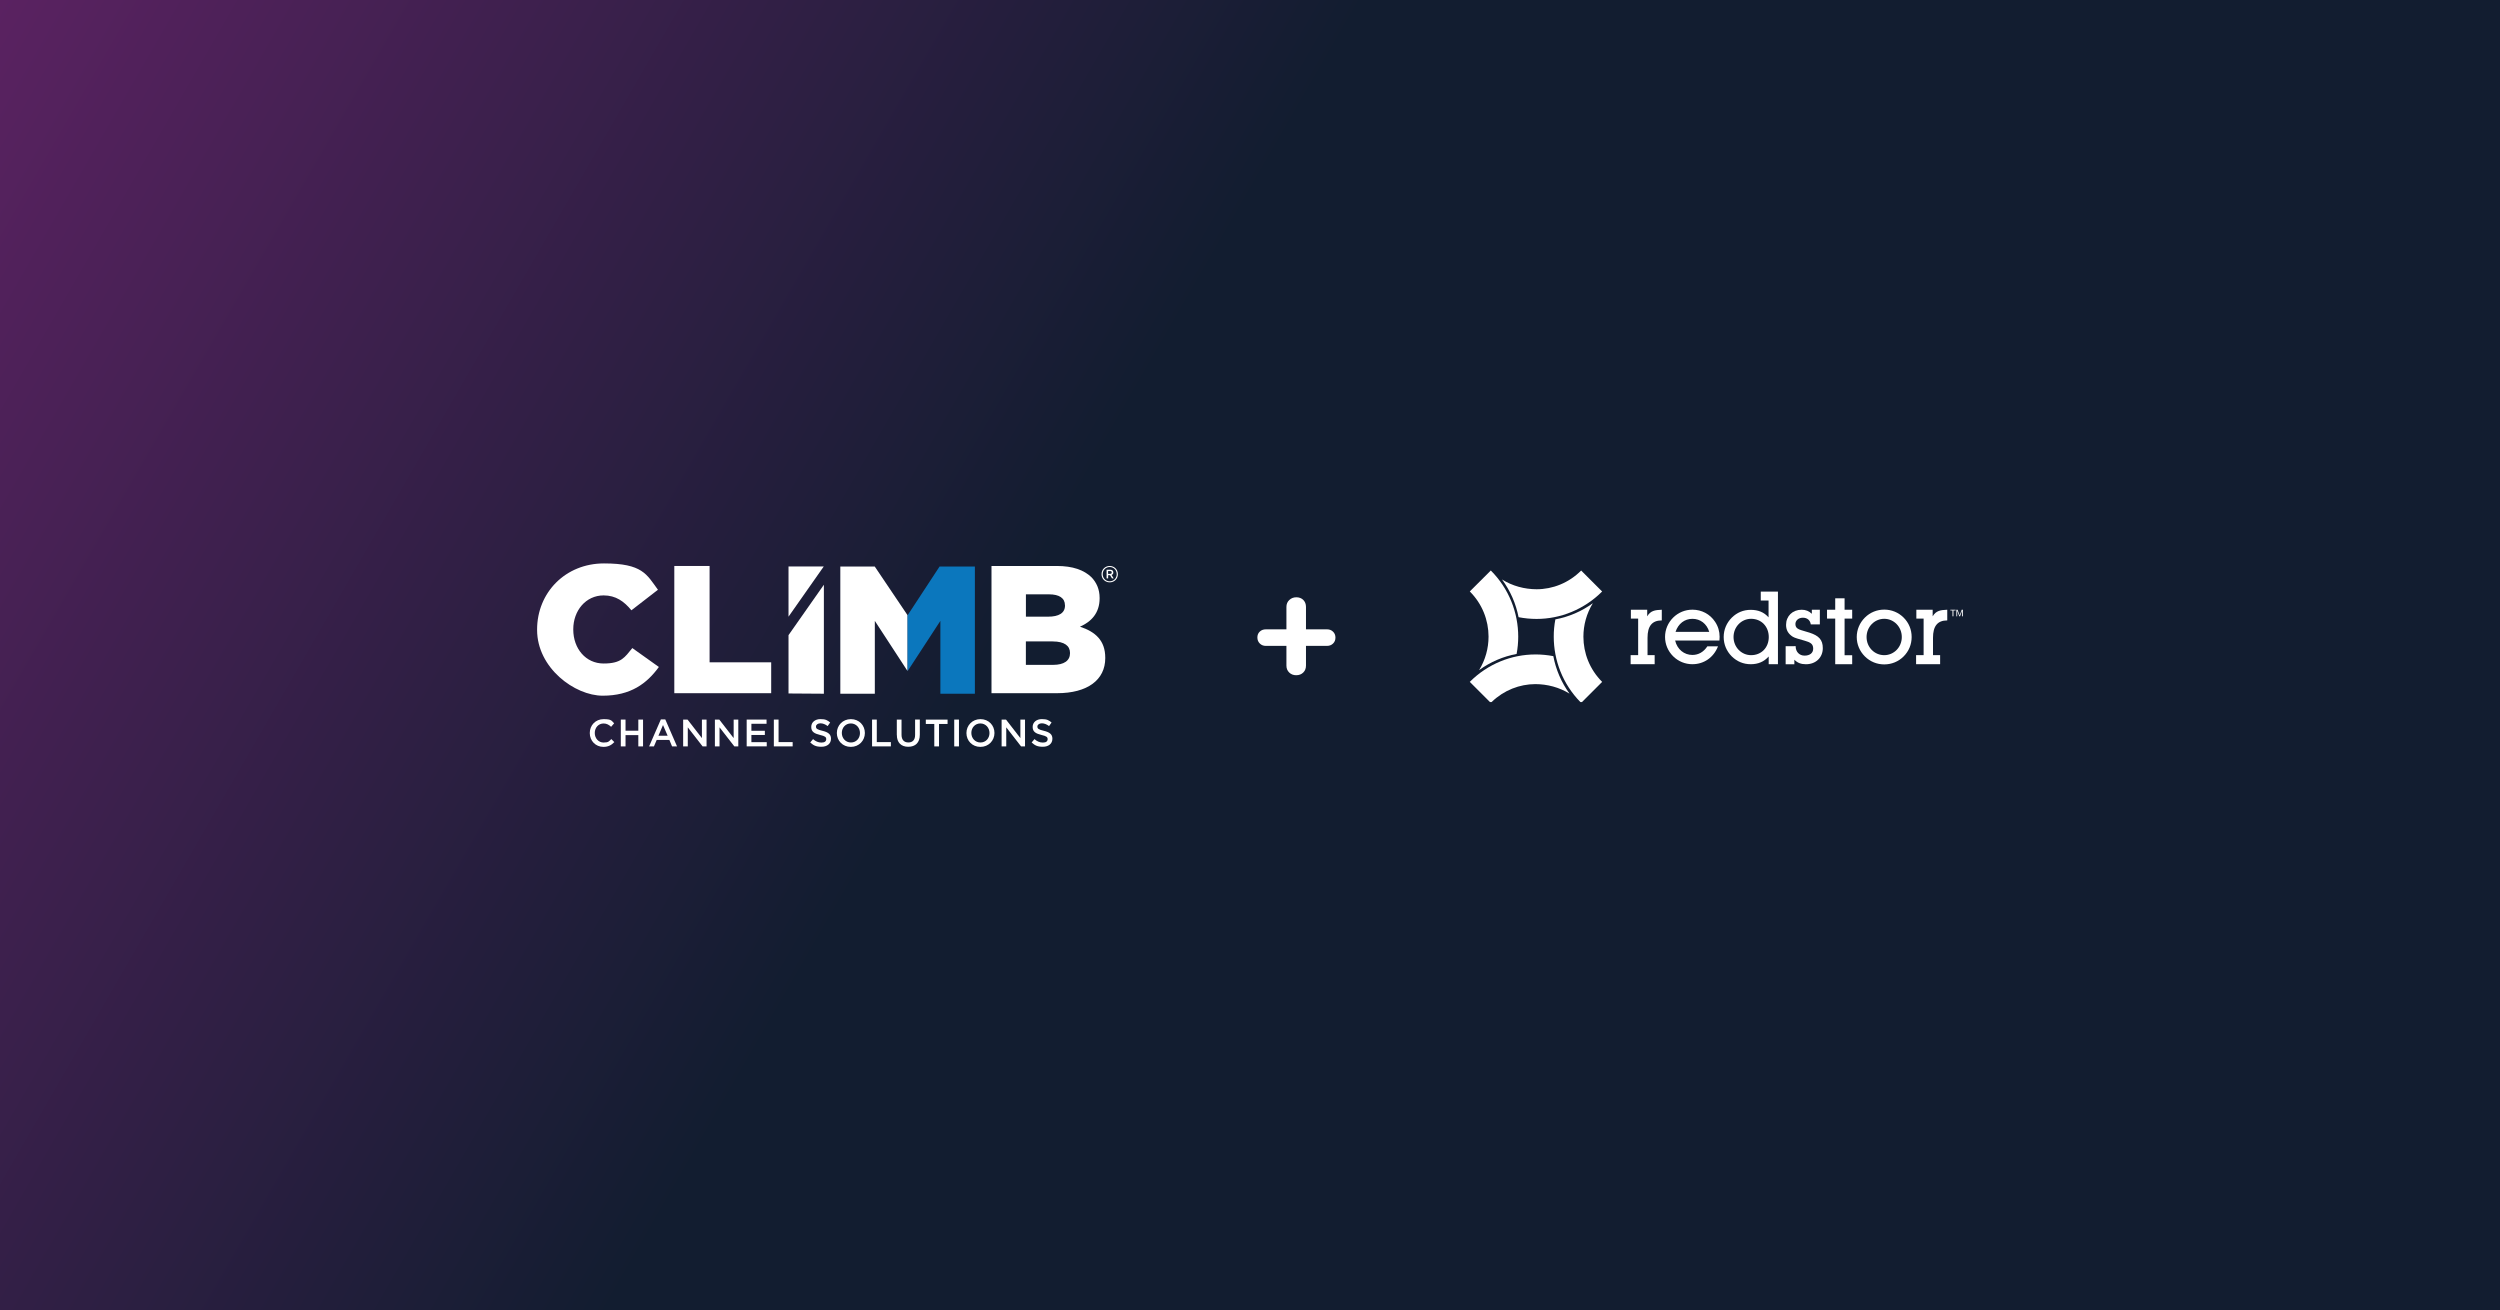 <?xml version="1.0" encoding="UTF-8"?> <svg xmlns="http://www.w3.org/2000/svg" xmlns:xlink="http://www.w3.org/1999/xlink" width="1196.3" height="627" viewBox="0 0 1196.3 627"><rect x="0" y="0" width="1196.3" height="627" fill="#808080" stroke="none"/><defs><linearGradient id="b" x1="738.82" y1="650.89" x2="1907.54" y2="-23.88" gradientTransform="translate(1921.33) rotate(-180) scale(1 -1)" gradientUnits="userSpaceOnUse"><stop offset=".58" stop-color="#121d30"></stop><stop offset="1" stop-color="#5a2261"></stop></linearGradient></defs><g><g id="a"><rect x="0" y="0" width="1196.3" height="627" fill="url(#b)" stroke-width="0"></rect><path d="M605.71,309.07c-1.15,0-2.11-.38-2.88-1.15-.77-.77-1.15-1.73-1.15-2.88s.38-2.09,1.15-2.81c.77-.72,1.73-1.08,2.88-1.08h29.3c1.15,0,2.11.37,2.88,1.12.77.74,1.15,1.69,1.15,2.84s-.38,2.1-1.15,2.84c-.77.75-1.73,1.12-2.88,1.12h-29.3ZM620.26,323.11c-1.34,0-2.46-.43-3.35-1.3-.89-.86-1.33-1.97-1.33-3.31v-28.08c0-1.34.46-2.45,1.37-3.31.91-.86,2.04-1.3,3.38-1.3s2.51.43,3.35,1.3c.84.86,1.26,1.97,1.26,3.31v28.08c0,1.34-.43,2.45-1.3,3.31s-1.99,1.3-3.38,1.3Z" fill="#fff" stroke-width="0"></path><path d="M282.22,350.8v-.05c0-3.65,2.72-6.63,6.63-6.63s3.79.83,5.03,2.01l-1.45,1.66c-1.04-.95-2.12-1.59-3.6-1.59-2.45,0-4.22,2.01-4.22,4.52v.05c0,2.52,1.78,4.55,4.22,4.55s2.59-.62,3.69-1.66l1.45,1.45c-1.34,1.39-2.82,2.29-5.22,2.29-3.74,0-6.53-2.91-6.53-6.6h0Z" fill="#fff" stroke-width="0"></path><path d="M297.07,344.33h2.26v5.33h6.12v-5.33h2.26v12.84h-2.26v-5.4h-6.12v5.4h-2.26v-12.84Z" fill="#fff" stroke-width="0"></path><path d="M316.25,344.24h2.1l5.63,12.93h-2.38l-1.29-3.09h-6.07l-1.32,3.09h-2.31l5.63-12.93ZM319.48,352.07l-2.22-5.13-2.19,5.13h4.41Z" fill="#fff" stroke-width="0"></path><path d="M326.92,344.33h2.08l6.88,8.87v-8.87h2.22v12.84h-1.89l-7.09-9.12v9.12h-2.22v-12.84h.02Z" fill="#fff" stroke-width="0"></path><path d="M342.11,344.33h2.08l6.88,8.87v-8.87h2.22v12.84h-1.89l-7.09-9.12v9.12h-2.22v-12.84h.02Z" fill="#fff" stroke-width="0"></path><path d="M357.3,344.33h9.51v2.01h-7.25v3.35h6.44v2.01h-6.44v3.44h7.34v2.01h-9.6v-12.84.02Z" fill="#fff" stroke-width="0"></path><path d="M370.3,344.33h2.26v10.78h6.74v2.05h-9v-12.84Z" fill="#fff" stroke-width="0"></path><path d="M387.7,355.3l1.36-1.62c1.22,1.06,2.47,1.66,4.04,1.66s2.26-.67,2.26-1.62v-.05c0-.92-.51-1.41-2.89-1.96-2.72-.67-4.27-1.48-4.27-3.83v-.05c0-2.19,1.82-3.72,4.39-3.72s3.35.58,4.66,1.62l-1.2,1.71c-1.15-.85-2.31-1.32-3.49-1.32s-2.1.67-2.1,1.52v.05c0,.99.58,1.43,3.07,2.01,2.72.67,4.11,1.64,4.11,3.76v.05c0,2.4-1.89,3.83-4.57,3.83s-3.81-.67-5.36-2.05h-.02Z" fill="#fff" stroke-width="0"></path><path d="M400.45,350.8v-.05c0-3.6,2.79-6.63,6.72-6.63s6.69,2.98,6.69,6.6v.05c0,3.6-2.79,6.63-6.72,6.63s-6.69-2.98-6.69-6.6ZM411.51,350.8v-.05c0-2.49-1.82-4.57-4.36-4.57s-4.32,2.03-4.32,4.52v.05c0,2.49,1.82,4.55,4.36,4.55s4.32-2.01,4.32-4.5h0Z" fill="#fff" stroke-width="0"></path><path d="M417.3,344.33h2.26v10.78h6.74v2.05h-9v-12.84Z" fill="#fff" stroke-width="0"></path><path d="M429.14,351.72v-7.39h2.26v7.3c0,2.38,1.22,3.65,3.26,3.65s3.23-1.2,3.23-3.56v-7.39h2.26v7.27c0,3.83-2.17,5.75-5.52,5.75s-5.47-1.92-5.47-5.66l-.02.02Z" fill="#fff" stroke-width="0"></path><path d="M447.08,346.43h-4.06v-2.08h10.41v2.08h-4.09v10.74h-2.26v-10.74Z" fill="#fff" stroke-width="0"></path><path d="M456.62,344.33h2.26v12.84h-2.26v-12.84Z" fill="#fff" stroke-width="0"></path><path d="M462.46,350.8v-.05c0-3.6,2.79-6.63,6.72-6.63s6.69,2.98,6.69,6.6v.05c0,3.6-2.79,6.63-6.72,6.63s-6.69-2.98-6.69-6.6ZM473.49,350.8v-.05c0-2.49-1.82-4.57-4.36-4.57s-4.32,2.03-4.32,4.52v.05c0,2.49,1.82,4.55,4.36,4.55s4.32-2.01,4.32-4.5h0Z" fill="#fff" stroke-width="0"></path><path d="M479.31,344.33h2.08l6.88,8.87v-8.87h2.22v12.84h-1.89l-7.09-9.12v9.12h-2.22v-12.84h.02Z" fill="#fff" stroke-width="0"></path><path d="M493.65,355.3l1.36-1.62c1.22,1.06,2.47,1.66,4.04,1.66s2.26-.67,2.26-1.62v-.05c0-.92-.51-1.41-2.89-1.96-2.72-.67-4.27-1.48-4.27-3.83v-.05c0-2.19,1.82-3.72,4.39-3.72s3.35.58,4.66,1.62l-1.2,1.71c-1.15-.85-2.31-1.32-3.49-1.32s-2.1.67-2.1,1.52v.05c0,.99.58,1.43,3.07,2.01,2.72.67,4.11,1.64,4.11,3.76v.05c0,2.4-1.89,3.83-4.57,3.83s-3.81-.67-5.36-2.05h-.02Z" fill="#fff" stroke-width="0"></path><polygon points="434.31 294.44 418.59 271.1 402.11 271.1 402.11 331.98 418.62 331.98 418.62 297.1 434.11 320.85 434.31 320.85 434.31 294.44" fill="#fff" stroke-width="0"></polygon><path d="M257.01,301.44v-.18c0-17.73,13.57-31.65,32-31.65s20.43,5.22,25.83,12.6l-12.7,9.83c-3.49-4.27-7.48-7.13-13.3-7.13-8.52,0-14.52,7.3-14.52,16.18v.16c0,9.14,6,16.25,14.52,16.25s10.09-2.96,13.74-7.39l12.7,9.05c-5.75,7.92-13.48,13.74-26.87,13.74s-31.4-13.27-31.4-31.47Z" fill="#fff" stroke-width="0"></path><path d="M322.67,270.83h16.88v46.1h29.48v14.78h-46.36v-60.88h0Z" fill="#fff" stroke-width="0"></path><polygon points="434.29 294.44 449.6 271.1 466.5 271.1 466.5 331.98 449.99 331.98 449.99 297.1 434.5 320.85 434.29 320.85 434.29 294.44" fill="#0b77bd" stroke-width="0"></polygon><path d="M474.46,270.83h31.21c7.64,0,13.04,1.92,16.62,5.4,2.42,2.52,3.9,5.75,3.9,9.9v.18c0,7.04-3.99,11.22-9.4,13.57,7.39,2.45,12.1,6.6,12.1,14.87v.18c0,10.43-8.52,16.78-23.04,16.78h-31.4v-60.9ZM509.6,289.62c0-3.39-2.7-5.22-7.64-5.22h-11.04v10.69h10.62c5.13,0,8.08-1.73,8.08-5.31v-.18l-.02.02ZM503.78,306.93h-12.88v11.22h13.04c5.22,0,8.08-2.01,8.08-5.56v-.18c0-3.3-2.61-5.47-8.26-5.47h.02Z" fill="#fff" stroke-width="0"></path><polyline points="377.32 303.93 377.32 331.84 394.24 331.96 394.24 279.83 394.03 280.11" fill="#fff" stroke-width="0"></polyline><polygon points="394.01 271.31 394.19 271.06 377.32 271.06 377.32 295.09 394.01 271.31" fill="#fff" stroke-width="0"></polygon><path d="M534.92,274.75c0,2.29-1.75,3.92-3.9,3.92s-3.92-1.64-3.92-3.92,1.75-3.92,3.92-3.92,3.9,1.64,3.9,3.92ZM534.37,274.75c0-1.99-1.5-3.42-3.35-3.42s-3.35,1.43-3.35,3.42,1.5,3.42,3.35,3.42,3.35-1.43,3.35-3.42ZM529.52,276.78v-4.16h1.73c.92,0,1.5.44,1.5,1.29s-.39,1.04-.85,1.18l1.02,1.69h-.81l-.95-1.55h-.9v1.55h-.74ZM531.14,274.61c.58,0,.85-.23.85-.69s-.28-.67-.85-.67h-.9v1.36h.9Z" fill="#fff" stroke-width="0"></path><polygon points="934.31 292.11 933.28 292.11 933.28 291.77 935.8 291.77 935.8 292.11 934.75 292.11 934.75 294.92 934.31 294.92 934.31 292.11" fill="#fff" stroke-width="0"></polygon><polygon points="938.73 291.77 937.73 294.43 936.73 291.77 936.16 291.77 936.16 294.92 936.56 294.92 936.56 292.3 936.56 292.3 937.56 294.92 937.91 294.92 938.89 292.3 938.89 292.3 938.89 294.92 939.29 294.92 939.29 291.77 938.73 291.77" fill="#fff" stroke-width="0"></polygon><path d="M920.48,296.01h-3.47v-4.24h7.81v3.15c1.6-2.7,3.7-3.02,6.98-3.15v5.11c-4.71,0-6.82,2.77-6.82,8.31v8.31h3.41v4.34h-11.5v-4.34h3.6v-17.5h0Z" fill="#fff" stroke-width="0"></path><path d="M817.9,302.36c-1.15-3.9-4.28-6.24-8.03-6.24s-6.79,2.3-8.09,6.24h16.12ZM809.86,317.84c-3.49,0-6.75-1.34-9.24-3.81-2.47-2.47-3.86-5.73-3.86-9.24s1.38-6.75,3.86-9.24c2.49-2.47,5.75-3.81,9.24-3.81,4.41,0,8.41,2.11,10.84,5.79,1.47,2.21,2.17,4.6,2.17,7.2,0,.6-.04,1.19-.09,1.79h-21.19c1.02,4.28,4.36,6.88,8.26,6.88,2.9,0,5.37-1.41,7.16-4.13h5.09c-2.09,5.39-6.79,8.56-12.24,8.56" fill="#fff" stroke-width="0"></path><path d="M837.94,313.51c4.94,0,8.45-3.66,8.45-8.67s-3.51-8.73-8.45-8.73c-4.62,0-8.41,3.83-8.41,8.73.02,4.88,3.79,8.67,8.41,8.67M837.75,317.84c-3.51,0-6.56-1.3-9.05-3.73-2.49-2.49-3.88-5.71-3.88-9.28s1.4-6.79,3.88-9.28c2.49-2.45,5.54-3.73,9.05-3.73s6.37,1.11,8.54,3.6v-8.07h-3.73v-4.26h8.22v34.75h-4.43v-3.7c-2.22,2.49-5.03,3.7-8.6,3.7" fill="#fff" stroke-width="0"></path><path d="M859.26,309.21v.09c0,2.62,1.79,4.43,4.24,4.43,2.58,0,4.15-1.28,4.15-3.32,0-2.22-1.21-3-3.98-3.79-2.81-.83-4.81-1.3-5.81-1.94-2.17-1.4-3.19-3.19-3.19-5.67,0-4.2,3.09-7.24,7.48-7.24,1.9,0,3.51.64,4.85,1.94v-1.94h3.83v7.01h-4.34c-.28-1.98-1.66-3.19-3.79-3.19s-3.56,1.38-3.56,3.05c0,2.71,2.55,2.71,6.79,4.11,4.37,1.43,6.32,3.37,6.32,7.39,0,4.47-3.28,7.71-8.07,7.71-2.3,0-4.07-.64-5.54-2.17v2.17h-4.17v-8.63l4.79-.02h0Z" fill="#fff" stroke-width="0"></path><polygon points="878.19 296.01 874.27 296.01 874.27 291.77 878.19 291.77 878.19 286.3 882.67 286.3 882.67 291.77 886.31 291.77 886.31 296.01 882.67 296.01 882.67 313.54 886.31 313.54 886.31 317.84 878.19 317.84 878.19 296.01" fill="#fff" stroke-width="0"></polygon><path d="M901.64,313.51c4.62,0,8.41-3.79,8.41-8.67s-3.79-8.73-8.41-8.73-8.45,3.83-8.45,8.73c0,4.88,3.79,8.67,8.45,8.67M892.37,295.54c2.49-2.49,5.77-3.83,9.28-3.83s6.79,1.34,9.28,3.83c2.49,2.49,3.83,5.73,3.83,9.28s-1.34,6.79-3.83,9.28c-2.49,2.49-5.77,3.83-9.28,3.83s-6.79-1.34-9.28-3.83c-2.49-2.49-3.88-5.77-3.88-9.28s1.4-6.79,3.88-9.28" fill="#fff" stroke-width="0"></path><path d="M783.88,296.01h-3.47v-4.24h7.81v3.15c1.6-2.7,3.7-3.02,6.98-3.15v5.11c-4.71,0-6.82,2.77-6.82,8.31v8.31h3.41v4.34h-11.5v-4.34h3.6v-17.5h0Z" fill="#fff" stroke-width="0"></path><path d="M713.35,272.99s.06.06.08.08h0s-.04-.04-.08-.08Z" fill="#fff" stroke-width="0"></path><path d="M766.65,283.04l-10.03-10.03c-5.96,5.96-13.65,8.96-21.32,8.96-5.81-.02-11.56-1.55-16.57-4.69,4.05,5.47,6.69,11.67,7.94,18.06,2.87.55,5.75.83,8.63.83,11.39,0,22.74-4.51,31.35-13.12Z" fill="#fff" stroke-width="0"></path><path d="M726.5,304.66c0-11.44-4.39-22.94-13.12-31.67l-10.05,10.03c6,6,8.96,13.78,8.97,21.62,0,5.58-1.51,11.12-4.52,16.03,5.43-3.96,11.58-6.56,17.95-7.75.51-2.73.77-5.49.77-8.26Z" fill="#fff" stroke-width="0"></path><path d="M734.73,313.17h-.04c-11.41,0-22.76,4.51-31.37,13.12l9.65,9.65h.79c5.9-5.69,13.42-8.56,20.93-8.58,5.73.02,11.39,1.51,16.35,4.56-3.96-5.45-6.54-11.59-7.75-17.95-2.83-.53-5.71-.81-8.56-.81Z" fill="#fff" stroke-width="0"></path><path d="M762.22,288.64c-5.43,3.96-11.58,6.56-17.95,7.75-.51,2.73-.79,5.51-.77,8.28,0,11.27,4.26,22.6,12.74,31.28h.77l9.65-9.65c-6-6.01-8.96-13.78-8.97-21.62,0-5.58,1.51-11.12,4.52-16.03Z" fill="#fff" stroke-width="0"></path></g></g></svg> 